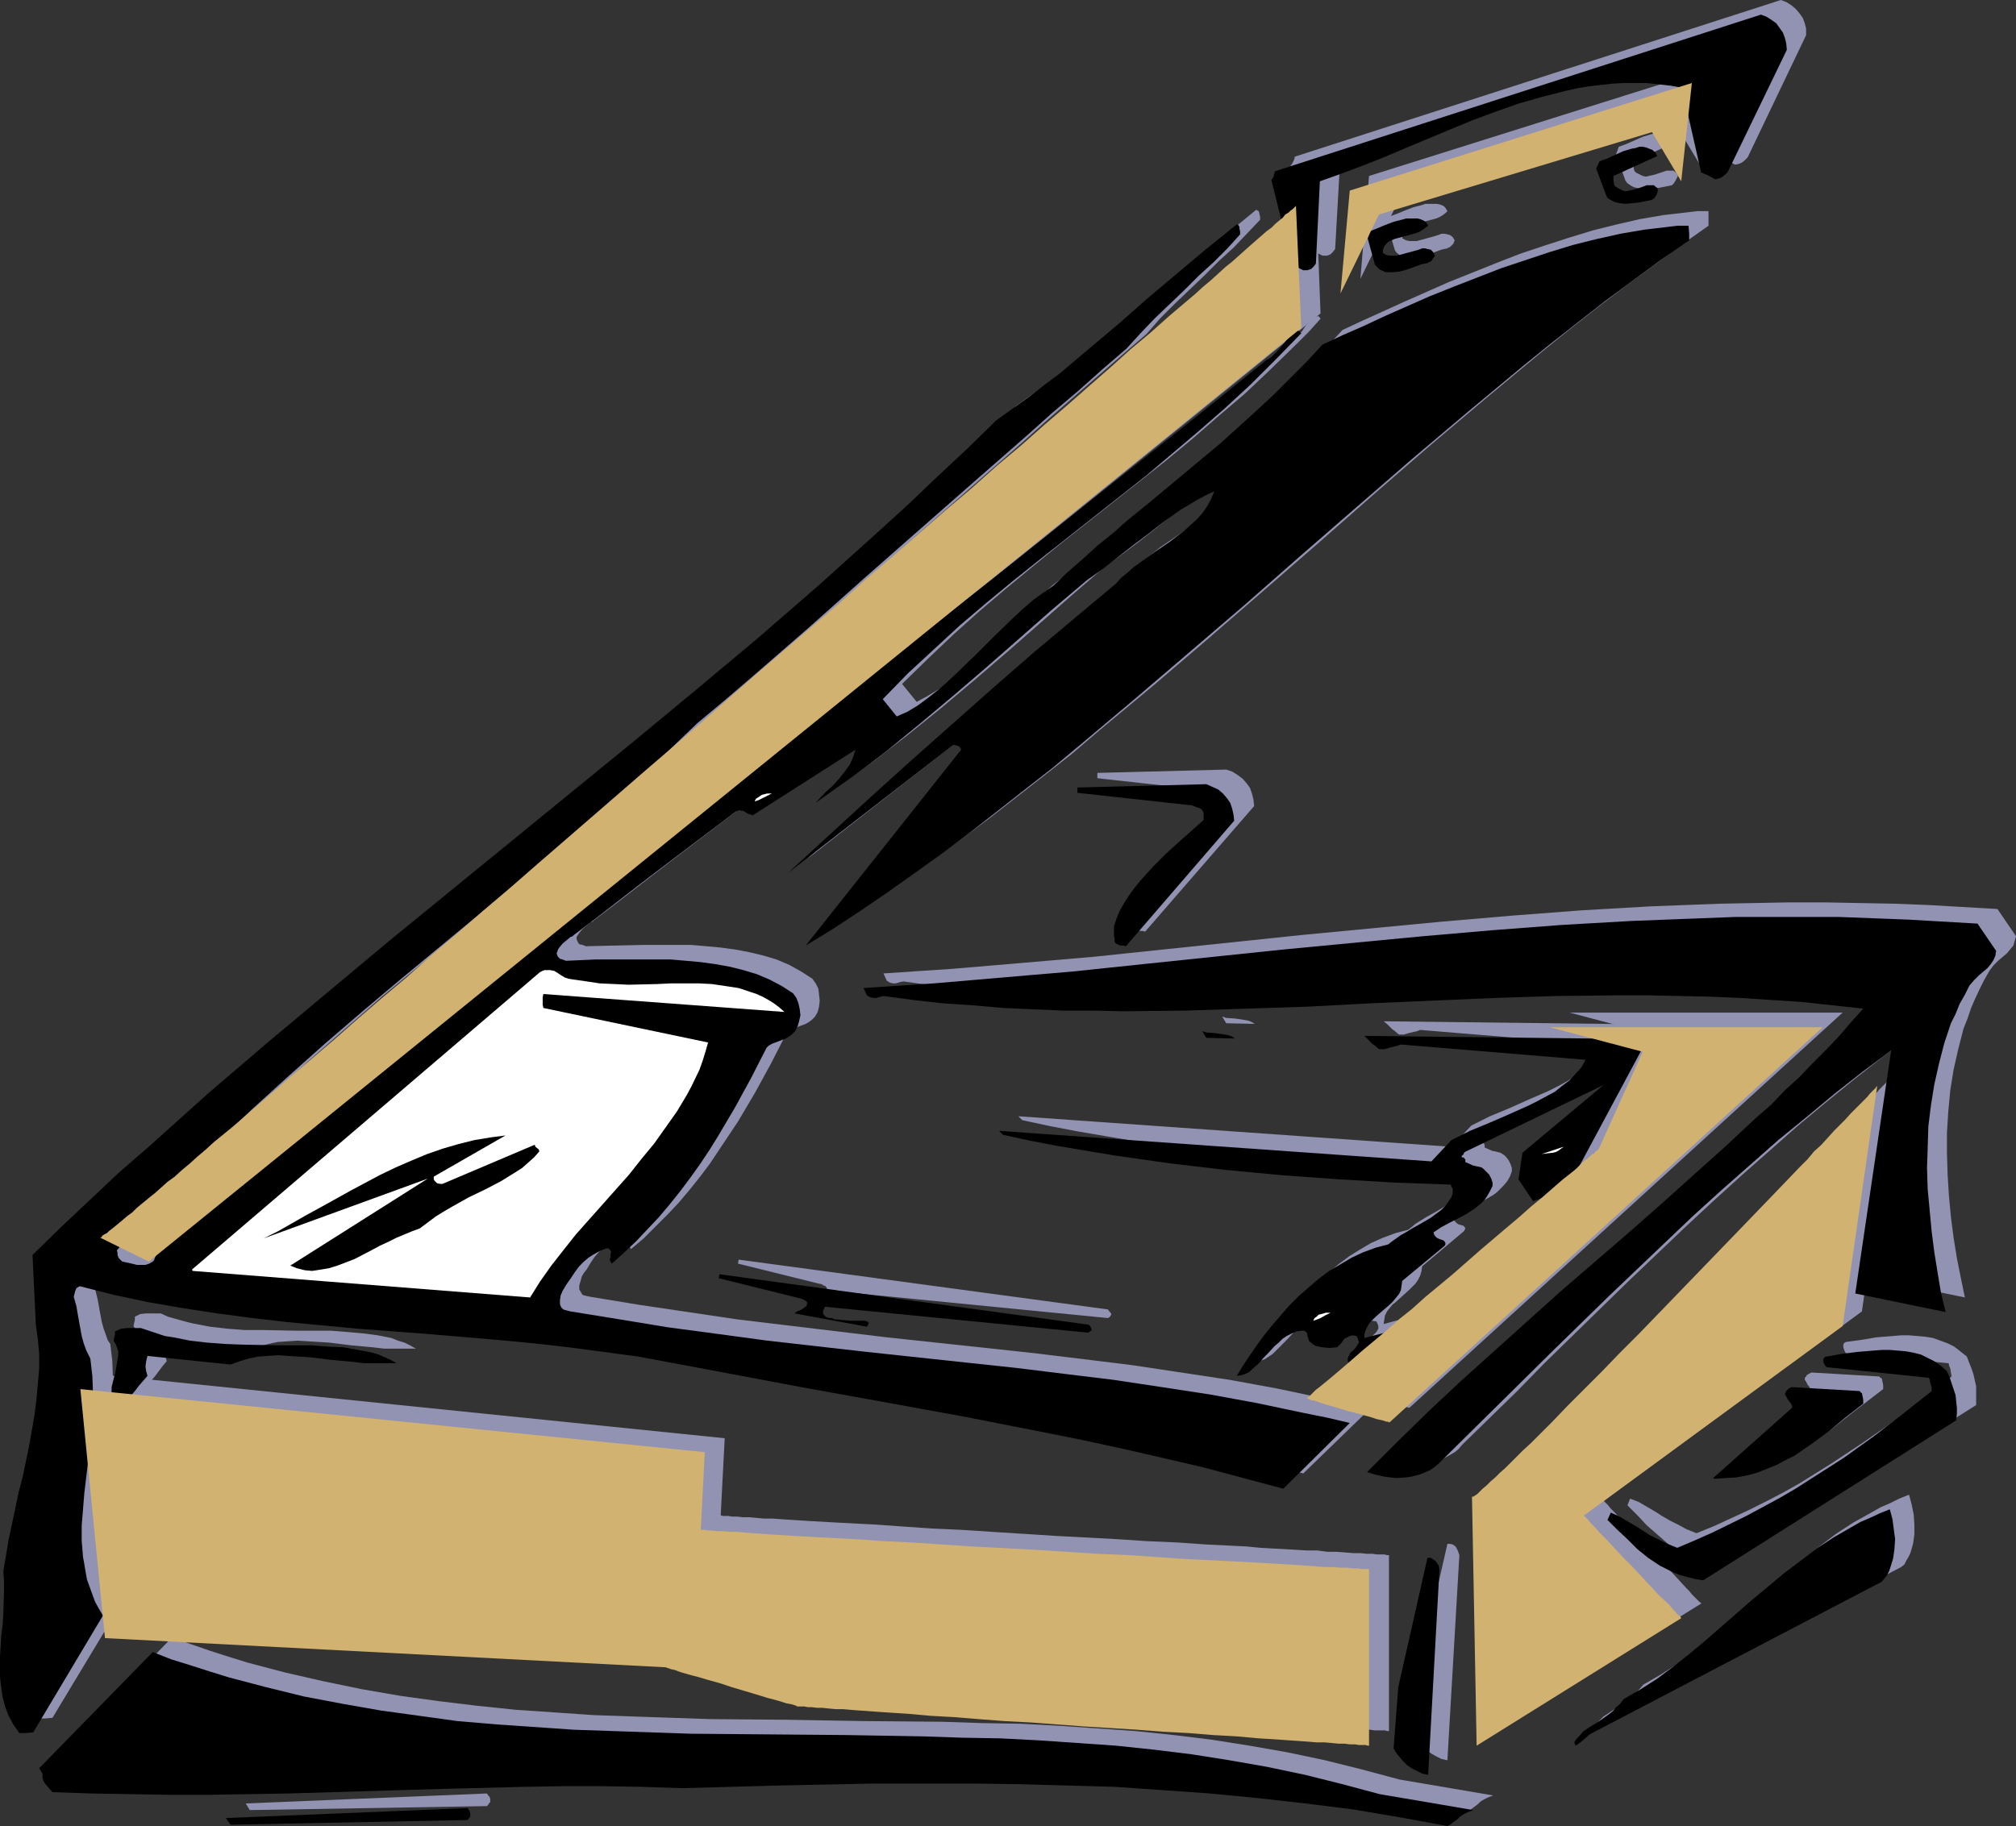 <?xml version="1.0" encoding="UTF-8" standalone="no"?>
<svg
   version="1.0"
   width="129.766mm"
   height="117.569mm"
   id="svg62"
   sodipodi:docname="Briefcase 09.wmf"
   xmlns:inkscape="http://www.inkscape.org/namespaces/inkscape"
   xmlns:sodipodi="http://sodipodi.sourceforge.net/DTD/sodipodi-0.dtd"
   xmlns="http://www.w3.org/2000/svg"
   xmlns:svg="http://www.w3.org/2000/svg">
  <rect width="100%" height="100%" fill="#333333" stroke="none"/>
  <sodipodi:namedview
     id="namedview62"
     pagecolor="#ffffff"
     bordercolor="#000000"
     borderopacity="0.25"
     inkscape:showpageshadow="2"
     inkscape:pageopacity="0.0"
     inkscape:pagecheckerboard="0"
     inkscape:deskcolor="#d1d1d1"
     inkscape:document-units="mm" />
  <defs
     id="defs1">
    <pattern
       id="WMFhbasepattern"
       patternUnits="userSpaceOnUse"
       width="6"
       height="6"
       x="0"
       y="0" />
  </defs>
  <path
     style="fill:#9292b3;fill-opacity:1;fill-rule:evenodd;stroke:none"
     d="m 5.656,378.753 0.162,2.424 v 2.585 l -0.323,5.332 -0.162,2.585 -0.162,2.585 -0.323,5.332 -0.162,2.585 0.162,2.424 0.162,2.585 0.485,2.262 0.485,2.424 0.97,2.101 1.131,2.101 0.646,1.131 0.808,0.97 h 1.454 l 1.778,-0.162 17.13,-28.439 -1.131,-1.616 -0.808,-1.777 -0.808,-1.777 -0.646,-1.777 -0.485,-1.777 -0.485,-1.777 -0.323,-1.939 -0.162,-1.777 -0.323,-3.878 v -3.878 l 0.162,-3.878 0.485,-4.04 0.323,-4.04 0.485,-4.04 0.97,-8.079 0.323,-4.201 v -4.04 l -0.162,-4.201 -0.485,-4.04 -0.646,-0.97 -0.323,-0.97 -0.646,-1.777 -0.485,-1.777 -0.323,-1.777 -0.162,-0.808 -0.162,-0.97 -0.323,-1.777 -0.485,-1.939 -0.485,-2.262 v -0.646 l 0.162,-0.646 0.485,-0.646 0.646,-0.646 8.403,2.101 8.403,1.777 8.242,1.454 8.565,1.293 8.403,1.131 8.565,0.97 8.403,0.808 8.565,0.808 17.13,1.293 17.13,1.454 8.565,0.808 8.565,0.97 8.565,1.131 8.565,1.293 19.715,3.555 19.877,3.555 19.554,3.555 19.715,3.716 19.554,3.878 9.858,1.939 9.696,2.101 9.858,2.262 9.696,2.262 9.696,2.424 9.696,2.585 16.16,-15.674 -5.656,-1.293 -5.494,-1.293 -11.474,-2.424 -11.474,-2.101 -11.797,-1.777 -11.797,-1.777 -11.797,-1.454 -11.958,-1.454 -11.958,-1.293 -24.078,-2.585 -24.24,-2.909 -12.12,-1.454 -11.958,-1.777 -11.958,-1.777 -11.797,-1.939 -0.808,-0.162 -0.646,-0.162 -0.485,-0.162 -0.323,-0.485 -0.162,-0.323 -0.323,-0.485 v -0.97 l 0.323,-1.131 0.323,-1.131 0.485,-0.808 0.646,-0.808 0.97,-1.616 0.97,-1.454 1.131,-1.293 1.131,-1.131 1.131,-0.97 1.293,-0.808 1.454,-0.808 1.454,-0.646 h 0.485 l 0.323,0.162 0.323,0.323 v 0.485 0.485 l -0.162,0.646 v 0.646 0.485 l 0.323,0.485 3.07,-2.585 2.909,-2.909 2.909,-2.909 2.747,-2.909 2.586,-3.07 2.586,-3.232 2.424,-3.232 2.262,-3.393 2.262,-3.393 2.262,-3.393 4.202,-7.11 3.878,-7.11 3.717,-7.271 0.485,-0.485 0.646,-0.485 3.555,-1.293 0.808,-0.485 0.646,-0.485 0.808,-0.808 0.646,-1.131 0.323,-1.293 0.162,-1.454 -0.162,-1.454 -0.162,-1.454 -0.646,-1.293 -0.808,-1.131 -2.747,-1.777 -2.909,-1.616 -3.07,-1.293 -3.232,-0.97 -3.394,-0.808 -3.394,-0.646 -3.555,-0.485 -3.555,-0.323 -3.717,-0.323 h -3.717 -7.434 l -7.272,0.162 -7.11,0.162 -0.808,-0.323 -0.808,-0.162 -0.323,-0.485 -0.162,-0.323 -0.162,-0.485 v -0.485 l 0.323,-0.485 0.323,-0.485 0.808,-0.97 0.97,-0.808 0.97,-0.808 0.485,-0.162 0.323,-0.323 5.333,-4.04 5.01,-3.878 5.01,-3.878 4.848,-3.716 19.069,-14.543 0.485,-0.162 0.485,-0.162 0.485,0.162 h 0.485 l 0.97,0.646 0.485,0.323 0.646,0.323 25.048,-16.158 -0.162,0.97 -0.323,0.97 -0.97,1.777 -1.131,1.777 -1.293,1.616 -1.616,1.616 -1.454,1.454 -1.454,1.293 -1.293,1.454 4.525,-3.07 4.525,-3.232 4.202,-3.232 4.202,-3.232 8.242,-6.625 8.08,-6.787 7.918,-6.787 7.918,-6.948 8.08,-7.11 8.242,-7.11 3.878,-2.747 3.878,-2.909 3.717,-2.909 3.717,-3.07 3.878,-2.747 3.878,-2.747 4.04,-2.424 2.101,-1.131 2.101,-0.97 -0.808,1.777 -0.97,1.777 -1.131,1.777 -1.454,1.454 -1.454,1.454 -1.616,1.454 -3.394,2.585 -3.555,2.424 -3.555,2.424 -1.616,1.293 -1.616,1.293 -1.454,1.293 -1.293,1.454 -9.858,8.241 -10.019,8.564 -10.019,8.564 -10.181,8.887 -10.019,8.887 -10.019,9.049 -19.715,18.259 40.077,-31.347 0.162,0.162 h 0.323 l 0.646,0.162 0.646,0.323 0.162,0.323 0.162,0.323 -37.976,47.667 6.626,-4.04 6.626,-4.363 6.787,-4.524 6.626,-4.686 6.626,-4.848 6.787,-5.009 6.626,-5.171 6.626,-5.171 6.787,-5.332 6.626,-5.655 13.413,-11.149 13.413,-11.472 13.413,-11.634 13.574,-11.796 13.413,-11.796 13.413,-11.634 13.574,-11.472 13.413,-11.149 6.787,-5.494 6.787,-5.332 6.787,-5.171 6.787,-5.009 6.787,-5.009 6.626,-4.686 v -1.616 -1.939 h -2.747 l -2.747,0.323 -2.747,0.323 -2.747,0.323 -5.656,0.97 -5.656,1.293 -5.818,1.454 -5.818,1.777 -5.979,1.939 -5.818,1.939 -5.818,2.262 -5.656,2.262 -5.656,2.262 -5.494,2.424 -5.494,2.424 -5.333,2.424 -5.01,2.262 -4.848,2.262 -3.878,4.201 -4.04,4.201 -4.202,4.04 -4.202,3.878 -4.202,3.878 -4.363,3.878 -8.888,7.433 -8.565,7.11 -4.202,3.555 -2.101,1.616 -2.101,1.777 -3.878,3.232 -3.878,3.393 -3.717,3.232 -3.394,3.07 -2.586,1.777 -2.424,1.939 -2.424,2.101 -2.262,2.101 -4.686,4.686 -4.686,4.686 -4.686,4.363 -2.262,2.101 -2.262,2.101 -2.424,1.777 -2.424,1.616 -2.424,1.454 -2.424,1.293 -3.555,-4.363 6.302,-6.14 6.302,-5.979 6.302,-5.655 6.464,-5.494 6.464,-5.332 6.302,-5.171 13.09,-10.341 12.928,-10.18 6.464,-5.332 6.302,-5.494 6.464,-5.494 6.141,-5.817 6.302,-6.14 3.07,-3.07 2.909,-3.232 -0.323,-0.485 -0.323,-0.162 -0.485,0.162 -0.323,0.162 -0.485,0.323 -0.485,0.485 -1.131,1.131 -0.97,1.454 -1.293,1.293 -1.131,1.293 -0.646,0.485 -0.646,0.323 -16.806,13.573 -16.645,13.411 -16.806,13.088 -16.483,13.25 -33.29,26.015 -33.128,25.853 -33.128,25.853 -33.29,26.015 -16.645,13.25 -16.645,13.25 -16.806,13.411 -16.806,13.573 -0.808,0.97 -0.646,0.97 -0.485,1.131 -0.485,0.97 -0.808,2.101 -0.808,1.939 -0.162,0.485 -0.323,0.323 -0.808,0.485 -0.97,0.323 h -1.131 -1.131 l -1.131,-0.323 -2.262,-0.485 -0.323,-0.162 -0.162,-0.162 -0.323,-0.485 -0.162,-0.323 -0.162,-0.485 -0.162,-0.485 v -0.646 l 3.717,-4.363 3.878,-4.524 4.04,-4.201 4.04,-4.363 4.04,-4.201 4.363,-4.201 8.565,-8.241 8.726,-8.079 9.211,-8.079 9.05,-7.918 9.373,-7.756 9.373,-7.756 9.211,-7.756 18.584,-15.512 9.05,-7.756 8.888,-7.756 8.726,-7.756 8.403,-7.918 13.413,-11.634 13.574,-11.796 13.574,-11.796 13.413,-11.957 6.626,-5.817 6.626,-5.817 6.464,-5.655 6.302,-5.655 6.302,-5.494 6.141,-5.332 6.141,-5.332 5.818,-5.009 3.232,-3.716 3.555,-3.555 7.272,-6.948 3.555,-3.555 3.555,-3.232 3.232,-3.393 3.232,-3.393 V 52.838 l -0.162,-0.808 -0.162,-0.646 -0.323,-0.162 -0.323,-0.162 -7.272,5.979 -7.272,5.979 -6.949,5.979 -6.949,6.14 -7.272,5.979 -7.11,6.14 -3.878,2.909 -3.717,2.909 -4.04,2.909 -3.878,2.747 -7.11,6.948 -7.272,6.787 -7.11,6.787 -7.272,6.625 -14.706,13.088 -14.706,12.765 -14.867,12.604 -14.867,12.28 -29.896,24.561 -15.029,12.119 -14.867,12.119 -14.867,12.28 -14.706,12.442 -14.544,12.442 -14.544,12.927 -7.11,6.302 -14.059,13.25 -6.949,6.787 0.808,16.966 0.485,3.555 0.162,3.555 v 3.716 l -0.162,3.555 -0.323,3.716 -0.485,3.878 -0.646,3.716 -0.808,3.716 -1.616,7.756 -0.808,3.716 -0.808,3.878 -1.616,7.594 -0.646,3.716 z"
     id="path1" />
  <path
     style="fill:#9292b3;fill-opacity:1;fill-rule:evenodd;stroke:none"
     d="m 15.029,428.036 v 0.485 l 0.162,0.646 0.162,0.485 0.323,0.646 0.808,1.131 1.131,1.131 9.534,0.323 9.534,0.323 h 9.534 9.373 l 19.069,-0.323 19.069,-0.646 19.069,-0.485 19.23,-0.485 9.696,-0.162 h 9.534 l 9.696,0.162 9.696,0.323 23.594,-0.646 23.432,-0.485 h 11.635 11.797 l 11.635,0.162 11.635,0.323 11.635,0.485 11.635,0.646 11.635,0.808 11.474,1.131 11.635,1.293 11.474,1.454 11.474,1.939 11.474,2.101 0.808,-0.323 0.646,-0.485 0.646,-0.485 0.646,-0.485 0.646,-0.646 0.808,-0.485 0.97,-0.485 1.293,-0.485 -22.786,-3.878 -9.05,-2.424 -9.05,-2.262 -9.211,-1.939 -9.211,-1.616 -9.211,-1.454 -9.211,-1.131 -9.373,-0.97 -9.211,-0.646 -9.373,-0.646 -9.373,-0.485 -9.373,-0.162 -9.534,-0.323 -18.746,-0.162 -18.907,-0.323 -18.907,-0.162 -9.373,-0.323 -9.534,-0.323 -9.373,-0.323 -9.373,-0.646 -9.534,-0.646 -9.373,-0.97 -9.373,-1.131 -9.373,-1.293 -9.373,-1.616 -9.373,-1.939 -9.211,-2.101 -9.211,-2.424 -4.686,-1.454 -4.525,-1.454 -4.686,-1.616 -4.525,-1.616 -27.472,28.277 z"
     id="path2" />
  <path
     style="fill:#9292b3;fill-opacity:1;fill-rule:evenodd;stroke:none"
     d="m 32.482,322.684 0.485,0.808 0.323,0.97 0.162,0.808 0.162,0.97 -0.323,1.939 -0.323,1.777 -0.646,1.939 -0.323,2.101 v 0.97 0.97 0.97 l 0.323,0.97 0.485,0.323 h 0.485 0.485 l 0.485,-0.162 0.485,-0.323 0.646,-0.485 1.131,-0.97 1.131,-1.293 0.97,-1.293 0.97,-1.293 0.97,-1.131 -0.323,-1.293 -0.162,-0.97 0.323,-1.293 0.323,-1.293 20.2,2.101 2.101,-0.808 2.262,-0.646 2.262,-0.485 2.424,-0.162 2.424,-0.162 2.586,0.162 2.586,0.162 2.586,0.162 5.171,0.646 5.333,0.485 2.747,0.323 h 2.586 2.586 2.586 l -1.454,-0.808 -1.293,-0.646 -1.616,-0.485 -1.616,-0.646 -1.616,-0.323 -1.616,-0.323 -3.717,-0.485 -3.717,-0.323 -4.04,-0.323 h -4.04 -4.202 l -8.403,-0.162 h -4.363 l -4.202,-0.323 -4.202,-0.485 -4.202,-0.808 -1.939,-0.485 -4.04,-1.131 -1.778,-0.808 H 37.168 35.552 l -1.454,0.162 -0.646,0.323 -0.646,0.323 v 0.808 l -0.162,0.646 z"
     id="path3" />
  <path
     style="fill:#9292b3;fill-opacity:1;fill-rule:evenodd;stroke:none"
     d="m 51.712,305.717 81.931,6.463 2.586,-3.878 2.747,-3.878 2.909,-3.716 3.07,-3.878 12.766,-14.543 3.232,-3.878 2.909,-3.716 2.909,-3.878 2.747,-3.878 2.262,-4.04 1.131,-2.101 0.97,-1.939 0.97,-2.101 0.808,-2.262 0.808,-2.101 0.646,-2.262 -40.077,-8.402 -0.162,-0.808 v -0.808 -0.97 l 0.162,-0.808 58.499,4.363 -1.293,-1.131 -1.293,-0.97 -1.293,-0.808 -1.454,-0.808 -1.293,-0.646 -1.454,-0.485 -3.07,-0.97 -3.07,-0.485 -3.232,-0.485 -3.232,-0.162 h -3.394 -3.394 l -3.394,0.162 -6.949,0.162 -3.555,-0.162 -3.394,-0.162 -3.394,-0.485 -3.232,-0.485 -0.97,-0.162 -0.97,-0.323 -0.808,-0.485 -0.97,-0.646 -0.97,-0.485 -0.97,-0.162 h -0.485 -0.646 l -0.485,0.162 -0.808,0.323 -84.517,72.39 z"
     id="path4" />
  <path
     style="fill:#9292b3;fill-opacity:1;fill-rule:evenodd;stroke:none"
     d="m 60.762,440.478 57.691,-0.97 0.323,-0.323 0.162,-0.323 0.323,-0.323 v -0.323 -0.485 l -0.162,-0.485 -0.323,-0.323 -0.323,-0.485 -58.661,2.424 z"
     id="path5" />
  <path
     style="fill:#9292b3;fill-opacity:1;fill-rule:evenodd;stroke:none"
     d="m 69.003,297.961 39.915,-14.704 -33.613,21.168 0.97,0.323 0.808,0.323 1.778,0.485 1.939,0.162 1.939,-0.323 2.101,-0.323 1.939,-0.646 2.101,-0.808 2.101,-0.808 4.202,-2.101 4.04,-2.101 2.101,-0.97 1.778,-0.808 1.939,-0.808 1.778,-0.646 1.939,-1.454 2.101,-1.454 1.939,-1.293 2.101,-1.131 4.04,-2.262 3.878,-1.939 3.717,-1.939 1.778,-1.131 1.778,-0.97 1.616,-1.131 1.616,-1.293 1.293,-1.293 1.454,-1.454 -0.323,-0.485 -0.646,-0.646 -0.323,-0.485 -22.301,9.533 h -0.646 l -0.646,-0.162 -0.323,-0.323 -0.323,-0.323 -0.162,-0.323 v -0.646 l 17.453,-10.018 -3.878,0.485 -3.878,0.646 -3.717,0.97 -3.878,1.131 -3.878,1.293 -3.717,1.616 -3.717,1.616 -3.717,1.777 -7.272,3.878 -7.272,4.04 -3.555,1.939 -3.555,1.939 -3.394,1.939 z"
     id="path6" />
  <path
     style="fill:#9292b3;fill-opacity:1;fill-rule:evenodd;stroke:none"
     d="m 85.325,283.257 13.898,-6.625 z"
     id="path7" />
  <path
     style="fill:#9292b3;fill-opacity:1;fill-rule:evenodd;stroke:none"
     d="m 178.083,266.129 8.08,-9.695 z"
     id="path8" />
  <path
     style="fill:#9292b3;fill-opacity:1;fill-rule:evenodd;stroke:none"
     d="m 179.537,307.495 19.554,4.848 0.808,0.162 0.485,0.323 0.485,0.162 0.162,0.323 0.162,0.162 v 0.323 l -0.323,0.485 -0.646,0.485 -0.646,0.323 -0.808,0.485 -0.808,0.485 17.776,3.232 0.162,-0.485 0.162,-0.323 -0.162,-0.323 -0.162,-0.162 -0.485,-0.162 h -0.485 -0.808 -2.424 l -1.616,-0.162 -1.616,-0.162 h -0.485 l -0.646,-0.323 h -0.646 l -0.485,-0.162 -0.485,-0.162 -0.323,-0.323 -0.162,-0.485 v -0.485 l 0.162,-0.485 0.323,-0.646 63.994,6.302 0.485,-0.323 0.162,-0.323 0.162,-0.162 v -0.162 l -0.162,-0.323 -0.323,-0.323 -0.323,-0.485 -89.85,-12.119 z"
     id="path9" />
  <path
     style="fill:#9292b3;fill-opacity:1;fill-rule:evenodd;stroke:none"
     d="m 188.425,191.477 0.97,-0.323 0.808,-0.485 0.97,-0.485 1.293,-0.646 h -0.97 l -1.293,0.323 -0.485,0.323 -0.485,0.162 -0.485,0.485 z"
     id="path10" />
  <path
     style="fill:#9292b3;fill-opacity:1;fill-rule:evenodd;stroke:none"
     d="m 215.736,238.66 0.808,0.485 0.808,0.162 h 0.485 l 0.646,-0.162 0.485,-0.162 0.808,-0.162 7.11,0.97 7.272,0.808 7.272,0.485 7.434,0.646 7.272,0.323 7.272,0.323 h 7.434 l 7.434,0.162 14.867,-0.162 14.867,-0.485 15.029,-0.485 15.029,-0.808 30.219,-1.293 15.029,-0.485 15.029,-0.162 h 7.595 l 7.434,0.162 7.434,0.162 7.595,0.323 7.434,0.485 7.434,0.485 7.434,0.808 7.434,0.808 -2.909,3.232 -3.07,3.393 -3.07,3.232 -3.232,3.393 -3.232,3.393 -3.555,3.232 -3.555,3.555 -3.555,3.393 -7.434,6.787 -7.757,6.948 -7.918,7.11 -8.242,7.11 -16.322,14.219 -8.242,7.271 -8.08,7.271 -7.918,7.271 -7.918,7.271 -7.595,7.433 -7.11,7.271 2.101,0.808 2.262,0.323 2.586,0.323 2.424,-0.162 1.293,-0.162 1.131,-0.323 1.293,-0.323 1.131,-0.485 1.131,-0.646 1.131,-0.646 0.97,-0.808 0.808,-0.97 13.413,-13.088 6.626,-6.787 6.787,-6.625 13.574,-13.25 13.736,-13.088 6.949,-6.463 6.949,-6.302 6.787,-5.979 6.949,-6.14 6.787,-5.655 6.949,-5.655 6.787,-5.332 6.787,-5.171 -8.726,59.14 21.978,4.524 -0.97,-4.686 -0.97,-4.848 -0.808,-5.009 -0.646,-5.009 -0.485,-5.171 -0.323,-5.171 -0.162,-5.171 v -5.009 l 0.323,-5.171 0.485,-5.171 0.808,-5.009 1.131,-5.009 1.293,-5.009 0.97,-2.424 0.808,-2.424 0.97,-2.262 1.131,-2.424 1.131,-2.262 1.293,-2.262 0.97,-1.293 1.131,-1.131 1.131,-0.97 0.97,-0.808 0.808,-0.97 0.808,-0.97 0.323,-1.131 0.323,-1.131 -4.525,-6.625 -8.403,-0.485 -8.403,-0.485 -8.403,-0.323 -8.565,-0.162 -8.403,-0.162 h -8.403 l -8.403,0.162 -8.403,0.162 -16.968,0.646 -16.806,0.97 -16.968,1.293 -16.968,1.454 -16.968,1.616 -16.968,1.616 -33.936,3.555 -16.968,1.777 -16.968,1.454 -17.13,1.454 -16.968,1.131 z"
     id="path11" />
  <path
     style="fill:#9292b3;fill-opacity:1;fill-rule:evenodd;stroke:none"
     d="m 241.107,175.965 37.976,-32.802 z"
     id="path12" />
  <path
     style="fill:#9292b3;fill-opacity:1;fill-rule:evenodd;stroke:none"
     d="m 248.702,272.592 6.787,1.454 6.787,1.293 6.626,1.131 6.787,1.131 13.736,1.939 13.574,1.616 13.736,1.293 13.736,0.97 13.574,0.808 13.736,0.485 0.162,0.485 0.162,0.485 v 1.131 l -0.323,0.97 -0.485,0.97 -0.808,1.131 -1.131,0.97 -1.131,0.97 -1.454,0.97 -2.909,1.777 -1.454,0.808 -1.454,0.808 -1.293,0.808 -1.293,0.808 -0.97,0.808 -0.808,0.646 -3.07,0.808 -3.07,1.131 -2.909,1.293 -2.747,1.616 -2.586,1.616 -2.586,1.939 -2.586,2.101 -2.262,2.101 -2.262,2.262 -2.262,2.424 -1.939,2.424 -1.939,2.424 -1.778,2.424 -1.778,2.585 -1.616,2.424 -1.454,2.424 0.97,-0.162 0.97,-0.323 0.97,-0.646 0.97,-0.646 0.808,-0.808 1.778,-1.777 0.97,-0.97 1.778,-1.939 0.97,-0.97 0.97,-0.808 0.97,-0.808 1.131,-0.485 1.293,-0.485 1.293,-0.323 0.485,0.162 0.485,0.323 0.162,0.323 0.162,0.485 0.162,0.485 0.162,0.485 0.162,0.485 0.485,0.323 0.485,0.485 0.646,0.323 0.646,0.162 0.808,0.323 h 1.778 l 1.778,-0.323 0.485,-0.323 0.485,-0.485 0.97,-1.131 0.485,-0.323 0.646,-0.323 0.808,-0.162 0.97,0.162 0.323,0.646 0.162,0.485 v 0.323 0.323 l -0.485,0.808 -1.454,1.454 -0.485,0.97 -0.162,0.485 v 0.485 0.646 l 0.323,0.485 h 1.131 l 0.97,-0.323 2.101,-0.646 1.939,-0.97 1.778,-1.131 1.616,-1.454 1.454,-1.454 1.293,-1.616 1.293,-1.616 -10.019,2.747 0.162,-1.131 0.162,-0.97 0.485,-0.97 0.646,-0.808 0.646,-0.808 0.808,-0.646 3.394,-3.07 1.454,-1.454 0.646,-0.97 0.485,-0.97 0.323,-1.131 0.162,-1.131 10.181,-8.564 0.162,-0.323 0.162,-0.323 -0.162,-0.323 -0.323,-0.323 -0.485,-0.162 -0.646,-0.162 -0.485,-0.323 -0.485,-0.485 -0.162,-0.323 -0.162,-0.485 1.939,-1.293 1.939,-1.131 2.101,-0.97 1.939,-1.131 1.939,-1.131 0.808,-0.646 0.808,-0.808 0.808,-0.808 0.808,-0.97 0.646,-1.131 0.485,-1.293 v -0.808 l -0.323,-0.97 -0.485,-0.97 -0.646,-0.808 -0.323,-0.323 -0.485,-0.323 -0.485,-0.323 -1.293,-0.323 -0.808,-0.162 -1.778,-0.808 v -0.323 -0.323 l -0.162,-0.323 -0.323,-0.162 h -0.162 l -0.162,-0.162 v -0.162 l 0.162,-0.162 0.162,-0.162 0.323,-0.485 0.323,-0.323 33.451,-16.158 -19.715,16.482 -0.808,6.463 3.555,5.332 8.403,-3.232 19.23,-36.195 -68.842,-0.808 0.808,0.646 0.808,0.808 0.485,0.485 0.485,0.323 1.131,0.97 h 1.131 l 1.131,-0.323 1.293,-0.323 0.808,-0.162 0.808,-0.323 45.086,3.716 -1.131,1.777 -1.293,1.616 -1.454,1.616 -1.778,1.293 -1.939,1.454 -1.939,1.131 -2.101,1.131 -2.262,1.131 -4.848,2.101 -4.686,2.101 -4.686,1.939 -2.262,1.131 -2.262,1.131 -4.848,5.171 -105.363,-7.433 z"
     id="path13" />
  <path
     style="fill:#9292b3;fill-opacity:1;fill-rule:evenodd;stroke:none"
     d="m 266.963,189.377 27.795,3.07 1.293,0.485 0.485,0.162 0.485,0.323 0.323,0.485 0.162,0.485 0.162,0.646 -0.162,0.97 -1.293,1.131 -1.454,1.293 -1.454,1.293 -1.454,1.454 -3.232,2.909 -3.232,3.232 -3.07,3.393 -1.454,1.777 -1.293,1.777 -1.293,1.777 -0.97,1.939 -0.97,1.939 -0.646,1.939 0.162,1.293 v 1.131 0.485 0.323 l 0.162,0.323 v 0 0.162 0.323 l 0.323,0.162 0.323,0.162 0.323,0.162 0.485,0.162 h 0.485 l 0.646,0.162 26.502,-30.539 -0.162,-1.616 -0.323,-1.293 -0.485,-1.454 -0.808,-1.131 -0.97,-1.131 -1.293,-0.97 -1.293,-0.808 -1.454,-0.485 -31.35,0.808 z"
     id="path14" />
  <path
     style="fill:#9292b3;fill-opacity:1;fill-rule:evenodd;stroke:none"
     d="m 288.456,135.408 0.646,-0.162 0.646,-0.162 1.131,-0.646 0.485,-0.485 0.485,-0.323 1.131,-0.808 z"
     id="path15" />
  <path
     style="fill:#9292b3;fill-opacity:1;fill-rule:evenodd;stroke:none"
     d="m 298.313,249.001 6.949,0.162 -0.808,-0.485 -0.808,-0.323 -0.97,-0.162 -0.97,-0.162 -1.131,-0.162 -2.262,-0.162 -0.97,-0.323 z"
     id="path16" />
  <path
     style="fill:#9292b3;fill-opacity:1;fill-rule:evenodd;stroke:none"
     d="m 303,115.048 16.483,-13.573 z"
     id="path17" />
  <path
     style="fill:#9292b3;fill-opacity:1;fill-rule:evenodd;stroke:none"
     d="m 313.988,40.234 5.01,20.198 0.162,0.162 0.162,0.323 0.646,0.323 0.808,0.485 0.97,0.485 h 1.131 l 0.808,-0.323 0.646,-0.646 0.485,-0.646 1.131,-20.036 5.01,-1.777 5.171,-1.939 5.171,-2.101 5.333,-2.262 10.989,-4.524 5.494,-2.262 5.494,-2.101 5.656,-1.939 5.656,-1.616 5.656,-1.454 2.909,-0.646 2.747,-0.485 2.909,-0.323 2.747,-0.323 2.909,-0.162 h 2.909 2.747 l 2.909,0.323 2.747,0.323 2.909,0.485 4.525,20.683 0.323,0.162 h 0.162 l 0.323,0.162 0.485,0.162 1.131,0.485 1.131,0.646 0.808,-0.162 0.808,-0.323 0.646,-0.485 0.808,-0.808 L 439.39,8.564 V 6.948 L 439.067,5.655 438.582,4.363 437.774,3.232 436.804,2.101 435.835,1.293 434.542,0.485 433.249,0 314.958,38.134 v 0.323 l -0.162,0.485 -0.323,0.646 -0.162,0.323 z"
     id="path18" />
  <path
     style="fill:#9292b3;fill-opacity:1;fill-rule:evenodd;stroke:none"
     d="m 324.331,317.836 0.97,-0.323 0.808,-0.323 1.131,-0.646 1.131,-0.646 h -0.97 l -1.293,0.323 -0.485,0.162 -0.485,0.323 -0.485,0.485 z"
     id="path19" />
  <path
     style="fill:#9292b3;fill-opacity:1;fill-rule:evenodd;stroke:none"
     d="m 337.42,54.454 1.939,6.463 0.485,0.646 0.646,0.485 0.646,0.323 0.808,0.323 h 0.808 0.808 l 1.778,-0.162 1.778,-0.485 1.778,-0.646 1.778,-0.646 1.454,-0.323 0.162,-0.162 h 0.162 l 0.485,-0.323 0.646,-0.646 0.162,-0.485 0.162,-0.323 -0.485,-0.808 -0.646,-0.485 -0.646,-0.162 -0.646,-0.162 h -0.808 l -0.808,0.323 -1.616,0.485 -1.778,0.485 -1.778,0.485 h -0.97 -0.808 l -0.808,-0.162 -0.97,-0.485 0.162,-0.808 0.323,-0.808 0.485,-0.646 0.485,-0.485 0.646,-0.323 0.808,-0.323 1.616,-0.485 1.939,-0.485 1.778,-0.485 0.808,-0.323 0.808,-0.485 0.646,-0.485 0.485,-0.485 -0.485,-0.808 -0.485,-0.485 -0.808,-0.323 -0.808,-0.162 h -0.808 -0.97 -0.97 l -0.97,0.323 -1.939,0.485 -2.101,0.808 -1.939,0.808 -1.778,0.646 z"
     id="path20" />
  <path
     style="fill:#9292b3;fill-opacity:1;fill-rule:evenodd;stroke:none"
     d="m 345.016,407.031 -1.131,14.866 0.646,1.131 0.808,0.97 0.808,0.97 0.97,0.97 1.131,0.808 1.131,0.646 1.293,0.646 1.454,0.323 2.909,-49.93 -0.323,-0.97 -0.485,-0.97 -0.323,-0.323 -0.485,-0.323 -0.646,-0.162 h -0.646 z"
     id="path21" />
  <path
     style="fill:#9292b3;fill-opacity:1;fill-rule:evenodd;stroke:none"
     d="m 362.307,308.464 v 2.262 1.131 l 0.323,1.454 h 0.323 l 0.323,-0.323 0.323,-0.323 0.162,-0.485 v -0.646 -0.485 l -0.323,-1.293 -0.323,-1.131 -0.162,-0.323 -0.162,-0.323 -0.323,-0.162 v 0 l -0.162,0.162 z"
     id="path22" />
  <path
     style="fill:#9292b3;fill-opacity:1;fill-rule:evenodd;stroke:none"
     d="m 379.921,277.278 h 1.293 l 1.454,-0.323 0.646,-0.162 0.646,-0.323 0.646,-0.485 0.646,-0.485 z"
     id="path23" />
  <path
     style="fill:#9292b3;fill-opacity:1;fill-rule:evenodd;stroke:none"
     d="m 393.172,37.488 2.262,6.463 0.485,0.646 0.485,0.323 0.485,0.323 0.646,0.323 1.293,0.323 1.454,0.162 1.616,-0.162 1.616,-0.162 3.232,-0.646 v 0 l 0.162,-0.162 0.323,-0.323 0.485,-0.808 0.485,-0.97 -0.323,-0.646 -0.323,-0.323 -0.485,-0.323 h -0.485 -0.646 -0.485 l -1.454,0.485 -1.454,0.485 -1.454,0.323 -0.646,0.162 -0.808,-0.162 -0.646,-0.323 -0.646,-0.323 -0.323,-0.162 -0.162,-0.162 -0.162,-0.162 -0.162,-0.323 -0.162,-0.97 v -1.131 l 10.666,-4.848 -0.646,-0.808 -0.646,-0.646 -0.646,-0.323 -0.808,-0.323 -0.808,-0.162 h -0.808 l -0.97,0.323 -0.97,0.162 -2.101,0.646 -4.04,1.777 -1.778,0.646 z"
     id="path24" />
  <path
     style="fill:#9292b3;fill-opacity:1;fill-rule:evenodd;stroke:none"
     d="m 388.001,421.25 0.97,-0.646 0.97,-0.646 1.616,-1.454 70.942,-37.164 0.808,-0.646 0.485,-0.97 0.485,-0.808 0.485,-0.97 0.323,-1.131 0.323,-1.131 0.323,-2.262 v -2.424 l -0.162,-2.424 -0.485,-2.424 -0.646,-2.424 -2.424,0.97 -2.262,1.131 -2.262,0.97 -2.262,1.293 -4.363,2.424 -4.202,2.747 -4.04,3.07 -3.878,3.07 -4.04,3.232 -3.717,3.232 -7.595,6.625 -3.717,3.232 -3.878,3.232 -3.878,3.07 -3.878,2.909 -4.04,2.585 -4.202,2.424 -0.97,1.131 -0.808,0.808 -0.97,0.97 -0.808,0.646 -1.616,1.293 -1.616,0.97 -1.454,0.97 -1.454,0.97 -1.293,1.293 -0.485,0.646 -0.485,0.808 z"
     id="path25" />
  <path
     style="fill:#9292b3;fill-opacity:1;fill-rule:evenodd;stroke:none"
     d="m 395.92,366.311 2.424,2.424 2.262,2.424 2.586,2.262 2.586,2.262 1.454,0.97 1.454,0.808 1.454,0.97 1.616,0.646 1.778,0.646 1.778,0.646 1.778,0.323 1.939,0.323 61.731,-39.103 v -1.454 -1.454 -1.616 l -0.323,-1.454 -0.323,-1.454 -0.485,-1.454 -0.646,-1.616 -0.485,-1.293 -1.616,-1.293 -1.454,-1.131 -1.616,-0.808 -1.778,-0.646 -1.778,-0.646 -1.939,-0.323 -1.939,-0.162 -1.939,-0.162 h -1.939 l -1.939,0.162 -4.04,0.323 -3.878,0.646 -3.555,0.485 -0.323,0.162 -0.162,0.162 -0.162,0.323 v 0.323 0.323 l 0.162,0.485 0.162,0.485 0.323,0.485 24.886,2.424 0.162,0.162 v 0.323 l 0.323,0.808 0.162,0.97 0.162,0.97 -6.949,5.655 -7.272,5.332 -7.434,5.171 -7.595,5.009 -3.878,2.424 -3.878,2.424 -4.04,2.262 -4.04,2.101 -4.202,2.101 -4.202,1.939 -4.202,1.939 -4.363,1.777 -2.424,-0.97 -2.101,-1.131 -1.939,-0.97 -1.939,-1.131 -1.778,-1.131 -1.939,-1.131 -1.939,-1.131 -2.101,-0.808 z"
     id="path26" />
  <path
     style="fill:#9292b3;fill-opacity:1;fill-rule:evenodd;stroke:none"
     d="m 421.776,356.293 2.747,-0.162 2.747,-0.162 2.586,-0.485 2.424,-0.646 2.424,-0.808 2.262,-1.131 2.262,-0.97 2.101,-1.293 2.262,-1.454 2.101,-1.454 4.04,-3.232 4.202,-3.232 4.202,-3.232 v -0.97 l -0.162,-0.808 -0.162,-0.808 -0.323,-0.162 -0.323,-0.323 -16.483,-0.97 -0.646,0.323 -0.485,0.323 -0.162,0.323 -0.323,0.323 v 0.485 l 0.323,0.485 0.323,0.646 0.485,0.646 0.323,0.646 0.323,0.808 -19.23,16.966 z"
     id="path27" />
  <path
     style="fill:#9292b3;fill-opacity:1;fill-rule:evenodd;stroke:none"
     d="m 24.402,334.479 5.818,60.594 136.713,7.11 v 0.162 h 0.323 l 0.485,0.162 0.485,0.162 0.808,0.162 0.808,0.323 0.97,0.323 1.131,0.323 1.131,0.323 1.293,0.323 2.747,0.808 2.747,0.808 3.07,0.97 2.909,0.808 2.909,0.97 2.747,0.808 1.293,0.323 1.131,0.323 1.131,0.323 0.97,0.323 0.808,0.162 0.646,0.162 0.646,0.162 0.485,0.162 0.162,0.162 h 0.162 0.162 0.162 0.485 0.646 l 0.97,0.162 h 0.97 l 1.293,0.162 h 1.293 l 1.454,0.162 1.616,0.162 1.778,0.162 h 1.939 l 2.101,0.162 2.101,0.162 2.262,0.162 2.424,0.162 2.424,0.162 2.747,0.162 5.333,0.485 5.818,0.323 5.979,0.485 6.141,0.485 6.302,0.323 13.09,0.97 12.928,0.808 6.302,0.485 6.302,0.323 5.979,0.485 5.656,0.323 5.494,0.485 2.586,0.162 2.424,0.162 2.424,0.162 2.262,0.162 2.262,0.162 2.101,0.162 h 1.778 l 1.778,0.162 1.778,0.162 h 1.454 l 1.293,0.162 1.293,0.162 h 0.97 0.808 0.646 l 0.485,0.162 h 0.485 V 378.43 h -0.485 l -0.646,-0.162 h -0.808 -0.97 l -1.131,-0.162 h -1.454 l -1.454,-0.162 h -1.778 l -1.939,-0.162 -2.101,-0.162 h -2.262 l -2.424,-0.323 h -2.586 l -2.586,-0.162 -2.747,-0.162 -3.07,-0.162 -2.909,-0.162 -3.232,-0.323 -3.232,-0.162 -6.626,-0.323 -6.949,-0.485 -7.434,-0.323 -7.272,-0.485 -15.19,-0.808 -15.19,-0.97 -7.434,-0.485 -7.272,-0.323 -6.949,-0.485 -6.787,-0.485 -3.232,-0.162 -3.07,-0.162 -3.07,-0.162 -2.909,-0.162 -2.909,-0.162 -2.586,-0.162 -2.586,-0.162 -2.424,-0.162 -2.262,-0.162 h -2.101 l -1.778,-0.162 -1.778,-0.162 h -1.616 l -1.293,-0.162 h -1.293 l -0.97,-0.162 h -0.808 -0.485 l -0.485,-0.162 v 0 l 0.97,-18.744 z"
     id="path28" />
  <path
     style="fill:#9292b3;fill-opacity:1;fill-rule:evenodd;stroke:none"
     d="m 362.792,360.656 1.131,60.594 49.934,-31.024 v -0.162 l -0.323,-0.162 -0.323,-0.323 -0.485,-0.485 -0.485,-0.485 -0.646,-0.646 -0.646,-0.808 -0.808,-0.808 -1.778,-1.939 -1.939,-2.101 -2.262,-2.101 -2.101,-2.424 -2.262,-2.424 -2.101,-2.101 -1.939,-2.262 -1.939,-1.777 -0.808,-0.97 -0.646,-0.646 -0.646,-0.646 -0.485,-0.646 -0.485,-0.485 -0.323,-0.323 -0.162,-0.162 v -0.162 l 62.701,-46.051 8.403,-58.332 v 0 l -0.323,0.323 -0.323,0.323 -0.485,0.485 -0.646,0.646 -0.646,0.808 -0.808,0.808 -0.97,0.97 -0.97,1.131 -1.293,1.131 -1.131,1.454 -1.454,1.293 -1.454,1.454 -1.454,1.616 -1.616,1.777 -1.616,1.616 -1.778,1.939 -1.778,1.939 -3.878,3.878 -4.04,4.201 -4.202,4.363 -4.363,4.524 -4.525,4.686 -9.05,9.372 -9.211,9.372 -4.525,4.686 -4.202,4.524 -4.363,4.201 -4.04,4.201 -3.878,3.878 -1.778,1.939 -1.778,1.777 -1.778,1.616 -1.616,1.616 -1.454,1.616 -1.616,1.293 -1.293,1.454 -1.293,1.293 -1.131,0.97 -1.131,1.131 -0.97,0.808 -0.97,0.808 -0.808,0.808 -0.646,0.485 -0.485,0.323 -0.323,0.323 h -0.323 z"
     id="path29" />
  <path
     style="fill:#9292b3;fill-opacity:1;fill-rule:evenodd;stroke:none"
     d="m 381.86,246.416 h 66.418 l -105.363,96.143 h -0.162 -0.162 l -0.323,-0.162 h -0.323 l -0.97,-0.323 -1.293,-0.323 -1.616,-0.485 -1.616,-0.485 -3.717,-0.97 -3.717,-1.131 -1.778,-0.485 -1.454,-0.485 -1.293,-0.485 -0.485,-0.162 h -0.485 l -0.323,-0.162 -0.323,-0.162 h -0.162 v 0 -0.162 h 0.162 l 0.162,-0.323 0.485,-0.323 0.323,-0.323 0.485,-0.323 0.646,-0.485 0.646,-0.646 1.616,-1.454 0.97,-0.808 0.97,-0.808 2.101,-1.777 2.424,-2.101 2.586,-2.101 2.747,-2.424 3.07,-2.585 2.909,-2.585 3.232,-2.747 3.232,-2.747 6.626,-5.494 6.626,-5.817 3.394,-2.747 3.07,-2.747 3.07,-2.585 2.909,-2.585 2.747,-2.262 2.586,-2.262 2.424,-1.939 2.262,-1.939 0.97,-0.808 0.808,-0.808 0.97,-0.808 0.646,-0.646 0.646,-0.485 0.646,-0.646 0.646,-0.323 0.323,-0.485 0.485,-0.162 0.162,-0.323 0.162,-0.162 v 0 l 10.827,-23.591 z"
     id="path30" />
  <path
     style="fill:#9292b3;fill-opacity:1;fill-rule:evenodd;stroke:none"
     d="m 29.088,297.638 11.958,5.817 280.214,-227.187 -1.131,-29.731 v 0 l -0.162,0.162 -0.323,0.323 -0.323,0.323 -0.485,0.323 -0.485,0.485 -0.808,0.485 -0.646,0.808 -0.808,0.646 -0.97,0.808 -0.97,0.97 -1.131,0.808 -1.293,1.131 -1.293,1.131 -1.293,1.131 -1.454,1.293 -1.454,1.293 -1.616,1.454 -1.778,1.454 -1.616,1.454 -1.939,1.616 -1.778,1.616 -1.939,1.777 -2.101,1.777 -4.202,3.555 -4.525,4.04 -4.848,4.04 -4.848,4.363 -5.333,4.524 -5.171,4.686 -5.656,4.848 -5.818,5.009 -5.818,5.009 -5.979,5.332 -6.302,5.332 -6.302,5.494 -6.464,5.494 -6.464,5.655 -6.464,5.817 -6.626,5.655 -13.574,11.634 -13.574,11.796 -13.574,11.796 -13.413,11.634 -13.251,11.472 -6.464,5.655 -6.464,5.494 -6.464,5.494 -6.141,5.332 -5.979,5.332 -5.979,5.009 -5.818,5.171 -5.656,4.686 -5.333,4.686 -5.333,4.524 -5.01,4.363 -4.848,4.201 -4.525,3.878 -4.363,3.555 -2.101,1.777 -1.939,1.777 -1.939,1.616 -1.778,1.616 -1.939,1.616 -1.616,1.293 -1.616,1.454 -1.616,1.293 -1.454,1.293 -1.454,1.131 -1.293,1.131 -1.293,1.131 -1.131,0.808 -0.97,0.97 -0.97,0.808 -0.97,0.808 -0.808,0.646 -0.646,0.485 -0.646,0.485 -0.485,0.323 -0.485,0.323 -0.323,0.323 -0.162,0.162 z"
     id="path31" />
  <path
     style="fill:#9292b3;fill-opacity:1;fill-rule:evenodd;stroke:none"
     d="m 333.057,42.82 -2.101,25.046 9.373,-19.229 66.418,-19.875 7.11,11.796 2.424,-23.914 z"
     id="path32" />
  <path
     style="fill:#000000;fill-opacity:1;fill-rule:evenodd;stroke:none"
     d="m 0.808,382.308 0.162,2.424 v 2.585 L 0.808,392.65 0.646,395.235 0.323,397.82 0,403.152 v 2.585 2.424 l 0.323,2.585 0.323,2.262 0.646,2.424 0.808,2.101 1.131,2.101 0.808,1.131 0.646,0.97 H 6.141 l 1.939,-0.162 16.968,-28.439 -0.97,-1.616 -0.97,-1.777 -0.646,-1.777 -0.646,-1.777 -0.646,-1.777 -0.323,-1.777 -0.323,-1.939 -0.323,-1.777 -0.323,-3.878 v -3.878 l 0.323,-3.878 0.323,-4.04 0.485,-4.04 0.485,-4.04 0.808,-8.079 0.323,-4.201 v -4.04 l -0.162,-4.04 -0.485,-4.201 -0.485,-0.97 -0.485,-0.97 -0.646,-1.777 -0.485,-1.777 -0.323,-1.777 -0.162,-0.808 -0.162,-0.97 -0.323,-1.777 -0.323,-1.939 -0.646,-2.262 0.162,-0.646 0.162,-0.646 0.323,-0.808 0.808,-0.485 8.242,2.101 8.403,1.777 8.403,1.454 8.403,1.293 8.565,1.131 8.403,0.97 8.565,0.808 8.565,0.808 17.13,1.293 17.13,1.454 8.565,0.808 8.565,0.97 8.565,1.131 8.403,1.131 19.877,3.716 19.715,3.716 19.715,3.555 19.554,3.555 19.715,3.878 9.696,1.939 9.696,2.101 9.858,2.262 9.696,2.262 9.696,2.585 9.696,2.585 16.16,-15.997 -5.494,-1.293 -5.656,-1.131 -11.474,-2.424 -11.474,-2.101 -11.635,-1.777 -11.797,-1.777 -11.958,-1.454 -11.797,-1.454 -12.12,-1.293 -24.078,-2.585 -24.24,-2.747 -11.958,-1.616 -12.12,-1.616 -11.797,-1.939 -11.958,-1.939 -0.646,-0.162 -0.646,-0.162 -0.485,-0.162 -0.485,-0.485 -0.162,-0.323 -0.162,-0.485 v -0.97 l 0.162,-1.131 0.485,-1.131 0.485,-0.808 0.485,-0.808 1.131,-1.616 0.97,-1.454 0.97,-1.293 1.131,-1.131 1.131,-0.97 1.293,-0.808 1.454,-0.808 1.616,-0.646 h 0.323 l 0.323,0.162 0.323,0.323 0.162,0.485 -0.162,0.485 v 0.646 l -0.162,0.646 0.162,0.485 0.323,0.485 2.909,-2.585 3.07,-2.909 2.747,-2.909 2.747,-2.909 2.586,-3.07 2.586,-3.232 2.424,-3.232 2.424,-3.393 2.262,-3.393 2.101,-3.393 4.202,-7.11 3.878,-7.11 3.717,-7.271 0.485,-0.485 0.808,-0.485 3.394,-1.293 0.808,-0.485 0.646,-0.485 0.808,-0.808 0.646,-1.293 0.323,-1.131 0.323,-1.454 -0.162,-1.454 -0.323,-1.454 -0.485,-1.293 -0.808,-1.131 -2.747,-1.777 -3.07,-1.616 -3.07,-1.293 -3.232,-0.97 -3.232,-0.808 -3.555,-0.646 -3.555,-0.485 -3.555,-0.323 -3.717,-0.323 h -3.717 -7.434 -7.272 l -7.11,0.323 -0.808,-0.323 -0.646,-0.162 -0.485,-0.485 -0.162,-0.323 -0.162,-0.485 0.162,-0.485 0.162,-0.485 0.323,-0.485 0.808,-0.97 0.97,-0.808 0.97,-0.808 0.485,-0.162 0.323,-0.323 5.333,-4.04 5.01,-3.878 5.01,-3.878 4.848,-3.716 19.23,-14.543 0.485,-0.162 0.323,-0.162 0.485,0.162 h 0.485 l 0.97,0.646 1.293,0.485 25.048,-15.997 -0.323,0.97 -0.323,0.97 -0.808,1.777 -1.293,1.777 -1.293,1.616 -1.454,1.616 -1.616,1.454 -1.293,1.293 -1.293,1.454 4.525,-3.232 4.363,-3.07 4.363,-3.232 4.202,-3.232 8.08,-6.625 8.08,-6.787 7.918,-6.787 7.918,-6.948 8.08,-7.11 8.403,-7.11 3.878,-2.747 3.717,-2.909 3.717,-2.909 3.878,-2.909 3.717,-2.909 3.878,-2.747 4.04,-2.424 2.101,-1.131 2.101,-0.97 -0.808,1.939 -0.97,1.777 -1.131,1.616 -1.293,1.454 -1.616,1.454 -1.616,1.454 -3.394,2.585 -3.555,2.424 -3.394,2.424 -1.778,1.293 -1.454,1.293 -1.616,1.293 -1.293,1.454 -9.858,8.241 -10.019,8.402 -10.019,8.726 -10.019,8.887 -10.019,8.887 -10.019,9.049 -19.877,18.259 40.238,-31.186 h 0.162 0.162 l 0.646,0.162 0.646,0.323 0.162,0.323 0.162,0.323 -37.814,47.667 6.626,-4.04 6.626,-4.363 6.626,-4.524 6.626,-4.686 6.787,-4.848 6.626,-5.009 6.626,-5.171 6.787,-5.332 6.626,-5.171 6.787,-5.655 13.251,-11.149 13.413,-11.472 13.574,-11.634 13.413,-11.796 13.574,-11.796 13.413,-11.634 13.574,-11.472 13.413,-11.149 6.787,-5.494 6.787,-5.332 6.626,-5.171 6.787,-5.009 6.787,-5.009 6.787,-4.686 v -1.616 l -0.162,-1.939 h -2.747 l -2.586,0.323 -2.747,0.323 -2.747,0.323 -5.656,0.97 -5.818,1.293 -5.818,1.454 -5.818,1.777 -5.818,1.939 -5.818,1.939 -5.818,2.262 -5.818,2.262 -5.656,2.262 -5.494,2.424 -5.494,2.424 -5.171,2.424 -5.171,2.262 -4.848,2.262 -3.878,4.201 -4.04,4.04 -4.04,4.04 -4.363,4.04 -8.565,7.756 -8.726,7.271 -8.726,7.271 -4.202,3.393 -2.101,1.777 -1.939,1.777 -4.04,3.232 -3.717,3.393 -3.717,3.232 -3.394,3.232 -2.586,1.777 -2.424,1.777 -2.424,2.101 -2.262,2.101 -4.848,4.686 -4.525,4.524 -4.686,4.524 -2.424,2.262 -2.262,1.939 -2.262,1.777 -2.424,1.777 -2.424,1.454 -2.586,1.131 -3.394,-4.201 6.141,-6.302 6.302,-5.817 6.302,-5.817 6.464,-5.494 6.464,-5.332 6.464,-5.171 26.018,-20.521 6.302,-5.332 6.464,-5.494 6.302,-5.494 6.302,-5.817 6.141,-6.14 6.141,-6.302 -0.485,-0.485 -0.323,-0.162 -0.323,0.162 -0.485,0.162 -0.485,0.323 -0.485,0.485 -0.97,1.131 -1.131,1.454 -1.131,1.293 -1.293,1.293 -0.646,0.485 -0.646,0.323 -16.806,13.573 -16.645,13.25 -16.645,13.25 -16.645,13.25 -33.128,26.015 -33.29,25.853 -33.128,25.853 -33.29,26.015 -16.645,13.088 -16.645,13.411 -16.806,13.411 -16.806,13.573 -0.808,0.97 -0.485,0.97 -1.131,2.101 -0.808,2.101 -0.808,1.939 -0.162,0.485 -0.323,0.323 -0.808,0.485 -0.97,0.323 h -0.97 -1.131 l -1.293,-0.323 -2.262,-0.485 -0.162,-0.162 -0.162,-0.162 -0.485,-0.485 -0.162,-0.323 -0.162,-0.485 v -0.485 l -0.162,-0.646 3.878,-4.363 3.878,-4.524 3.878,-4.201 4.04,-4.363 4.202,-4.201 4.202,-4.201 8.565,-8.241 8.888,-8.079 9.05,-8.079 9.211,-7.918 9.211,-7.756 18.746,-15.512 18.422,-15.512 9.05,-7.756 8.888,-7.756 8.726,-7.756 8.403,-8.079 6.787,-5.655 6.787,-5.817 13.574,-11.796 13.413,-11.957 13.413,-11.796 6.626,-5.817 6.626,-5.817 6.464,-5.655 6.464,-5.655 6.141,-5.494 6.302,-5.332 5.979,-5.332 5.818,-5.009 3.394,-3.716 3.394,-3.555 7.272,-6.948 3.555,-3.555 3.555,-3.232 3.394,-3.393 3.07,-3.393 v -0.646 l -0.162,-0.808 v -0.323 l -0.162,-0.323 -0.323,-0.323 h -0.162 l -7.434,5.979 -7.11,5.979 -7.11,5.979 -6.949,6.14 -7.11,5.979 -7.272,6.14 -3.878,2.909 -3.717,2.909 -3.878,2.747 -4.04,2.909 -7.11,6.948 -7.272,6.787 -7.11,6.787 -7.272,6.625 -14.544,13.088 -14.706,12.765 -14.867,12.442 -15.029,12.442 -29.896,24.399 -29.896,24.399 -14.706,12.28 -14.867,12.442 -14.544,12.442 -14.382,12.927 -7.272,6.302 -14.059,13.25 -6.949,6.787 0.808,16.966 v 0 l 0.485,3.555 0.323,3.555 v 3.716 l -0.323,3.555 -0.323,3.716 -0.485,3.878 -0.646,3.716 -0.646,3.716 -1.616,7.756 -0.97,3.716 -0.808,3.878 -1.616,7.594 -0.646,3.878 z"
     id="path33" />
  <path
     style="fill:#000000;fill-opacity:1;fill-rule:evenodd;stroke:none"
     d="m 10.342,431.591 v 0.485 0.646 l 0.162,0.485 0.323,0.646 0.808,0.97 1.131,1.293 9.534,0.323 9.534,0.162 9.534,0.162 h 9.534 l 19.069,-0.323 38.138,-1.131 19.23,-0.485 9.534,-0.162 h 9.696 l 9.696,0.162 9.696,0.323 23.432,-0.646 23.432,-0.485 h 11.797 11.635 l 11.797,0.162 11.635,0.323 11.635,0.323 11.635,0.808 11.474,0.808 11.635,1.131 11.474,1.293 11.635,1.454 11.474,1.939 11.474,2.101 0.646,-0.323 0.646,-0.485 0.646,-0.485 0.646,-0.485 0.646,-0.646 0.808,-0.485 0.97,-0.485 1.293,-0.485 -22.786,-3.878 -9.05,-2.424 -9.05,-2.262 -9.211,-1.939 -9.211,-1.616 -9.211,-1.454 -9.211,-1.131 -9.211,-0.97 -9.373,-0.646 -9.373,-0.646 -9.373,-0.485 -9.373,-0.162 -9.373,-0.323 -18.907,-0.323 -18.746,-0.162 -19.069,-0.162 -9.373,-0.323 -9.373,-0.323 -9.534,-0.323 -9.373,-0.646 -9.373,-0.646 -9.534,-0.808 -9.373,-1.293 -9.373,-1.293 -9.211,-1.616 -9.373,-1.777 -9.211,-2.262 -9.211,-2.424 -4.686,-1.454 -4.525,-1.454 -4.686,-1.454 -4.525,-1.777 -27.634,28.277 z"
     id="path34" />
  <path
     style="fill:#000000;fill-opacity:1;fill-rule:evenodd;stroke:none"
     d="m 27.634,326.238 0.485,0.808 0.323,0.808 0.323,0.97 v 0.97 l -0.323,1.939 -0.323,1.939 -0.485,1.939 -0.485,1.939 v 0.97 0.97 l 0.162,1.131 0.162,0.97 0.485,0.162 h 0.485 0.485 l 0.646,-0.162 0.485,-0.323 0.485,-0.323 1.131,-1.131 1.131,-1.293 0.97,-1.293 1.131,-1.293 0.97,-1.131 -0.323,-1.131 -0.162,-1.131 0.162,-1.293 0.323,-1.293 20.2,2.101 2.262,-0.808 2.101,-0.646 2.424,-0.485 2.262,-0.162 2.586,-0.162 2.424,0.162 2.586,0.162 2.586,0.162 5.333,0.646 5.333,0.485 2.586,0.323 h 2.747 2.586 2.586 l -1.454,-0.808 -1.454,-0.646 -1.454,-0.646 -1.616,-0.485 -1.616,-0.323 -1.778,-0.323 -3.555,-0.646 -3.717,-0.162 -4.04,-0.323 h -4.04 -4.202 l -8.565,-0.162 -4.202,-0.162 -4.363,-0.323 -4.202,-0.485 -4.04,-0.808 -2.101,-0.323 -3.878,-1.293 -1.939,-0.646 h -1.778 -1.616 l -1.454,0.162 -0.646,0.323 -0.808,0.323 v 0.808 l -0.162,0.646 z"
     id="path35" />
  <path
     style="fill:#ffffff;fill-opacity:1;fill-rule:evenodd;stroke:none"
     d="m 46.864,309.272 82.093,6.463 2.424,-3.878 2.747,-3.878 2.909,-3.716 3.07,-3.878 12.928,-14.543 3.07,-3.878 3.07,-3.716 2.747,-3.878 2.747,-3.878 2.424,-4.04 1.131,-2.101 1.939,-4.04 0.808,-2.262 0.646,-2.101 0.646,-2.262 -40.077,-8.402 -0.162,-0.808 v -0.808 -0.97 l 0.162,-0.808 58.661,4.363 -1.293,-1.131 -1.293,-0.97 -1.293,-0.808 -1.454,-0.808 -1.454,-0.646 -1.454,-0.485 -2.909,-0.97 -3.232,-0.485 -3.232,-0.485 -3.232,-0.162 h -3.232 -3.555 l -3.394,0.162 -6.949,0.162 -3.394,-0.162 -3.555,-0.162 -3.232,-0.485 -3.394,-0.485 -0.97,-0.162 -0.97,-0.323 -0.808,-0.485 -0.97,-0.646 -0.808,-0.485 -0.97,-0.162 h -0.646 -0.646 l -0.485,0.162 -0.646,0.323 -84.678,72.39 z"
     id="path36" />
  <path
     style="fill:#000000;fill-opacity:1;fill-rule:evenodd;stroke:none"
     d="m 56.075,444.033 57.53,-1.131 0.323,-0.162 0.162,-0.323 0.323,-0.323 v -0.323 -0.485 l -0.162,-0.485 -0.162,-0.323 -0.323,-0.485 -58.822,2.424 z"
     id="path37" />
  <path
     style="fill:#000000;fill-opacity:1;fill-rule:evenodd;stroke:none"
     d="m 64.155,301.354 39.915,-14.543 -33.451,21.168 0.808,0.323 0.808,0.323 1.939,0.485 1.778,0.162 2.101,-0.323 1.939,-0.323 2.101,-0.646 2.101,-0.808 2.101,-0.808 4.04,-2.101 2.101,-1.131 2.101,-0.97 1.939,-0.97 1.939,-0.808 1.939,-0.808 1.778,-0.646 1.939,-1.454 1.939,-1.454 2.101,-1.293 1.939,-1.131 4.04,-2.262 4.04,-1.939 3.717,-1.939 3.394,-2.101 1.778,-1.131 1.454,-1.293 1.454,-1.293 1.293,-1.454 -0.162,-0.485 -0.808,-0.646 -0.162,-0.485 -22.462,9.533 h -0.485 l -0.808,-0.162 -0.323,-0.323 -0.323,-0.323 -0.162,-0.323 v -0.646 l 17.453,-10.018 -3.717,0.485 -3.878,0.646 -3.878,0.97 -3.878,1.131 -3.717,1.293 -3.878,1.616 -3.717,1.616 -3.717,1.777 -7.272,3.878 -7.272,4.04 -3.555,1.939 -3.394,1.939 -3.394,1.939 z"
     id="path38" />
  <path
     style="fill:#000000;fill-opacity:1;fill-rule:evenodd;stroke:none"
     d="m 80.638,286.812 13.736,-6.625 z"
     id="path39" />
  <path
     style="fill:#000000;fill-opacity:1;fill-rule:evenodd;stroke:none"
     d="m 174.851,311.05 19.554,4.848 0.646,0.162 0.646,0.323 0.323,0.162 0.323,0.323 v 0.162 0.323 l -0.162,0.485 -0.646,0.485 -0.808,0.485 -0.808,0.323 -0.646,0.485 v 0 l 17.614,3.232 0.323,-0.485 0.162,-0.323 -0.162,-0.323 -0.323,-0.162 -0.485,-0.162 h -0.485 -0.646 -2.424 l -1.778,-0.162 -1.454,-0.162 h -0.646 l -0.485,-0.323 h -0.646 l -0.646,-0.162 -0.323,-0.162 -0.323,-0.323 -0.323,-0.485 v -0.485 l 0.162,-0.485 0.323,-0.646 63.994,6.302 0.485,-0.323 0.323,-0.162 v -0.323 -0.162 l -0.162,-0.323 -0.162,-0.323 -0.323,-0.323 -89.85,-12.28 z"
     id="path40" />
  <path
     style="fill:#ffffff;fill-opacity:1;fill-rule:evenodd;stroke:none"
     d="m 183.577,195.032 0.97,-0.323 0.97,-0.485 0.97,-0.485 1.293,-0.646 h -1.131 l -1.293,0.323 -0.485,0.323 -0.485,0.323 -0.485,0.323 z"
     id="path41" />
  <path
     style="fill:#000000;fill-opacity:1;fill-rule:evenodd;stroke:none"
     d="m 210.888,242.215 0.808,0.485 0.97,0.162 h 0.485 l 0.485,-0.162 0.646,-0.162 0.646,-0.162 7.272,0.97 7.11,0.808 7.434,0.485 7.272,0.646 7.272,0.323 7.434,0.323 h 7.272 l 7.434,0.162 14.867,-0.162 15.029,-0.485 15.029,-0.485 15.029,-0.808 30.058,-1.293 15.029,-0.485 15.029,-0.162 h 7.595 l 7.434,0.162 7.595,0.162 7.434,0.323 7.434,0.485 7.434,0.485 7.434,0.808 7.434,0.808 -2.909,3.232 -2.909,3.393 -3.07,3.232 -3.394,3.393 -3.232,3.393 -3.555,3.232 -3.394,3.555 -3.717,3.232 -7.434,6.948 -7.757,6.948 -7.918,7.11 -8.08,7.11 -16.483,14.219 -8.08,7.271 -8.08,7.271 -8.08,7.271 -7.757,7.271 -7.595,7.433 -7.272,7.271 2.101,0.646 2.262,0.485 2.586,0.323 2.586,-0.162 1.131,-0.162 1.293,-0.323 1.131,-0.323 1.131,-0.485 1.131,-0.485 1.131,-0.808 0.97,-0.808 0.97,-0.97 13.251,-13.088 13.574,-13.411 13.574,-13.25 13.736,-13.088 6.787,-6.463 6.949,-6.302 6.787,-5.979 6.949,-6.14 6.949,-5.655 6.787,-5.655 6.787,-5.332 6.949,-5.171 -8.726,59.14 21.978,4.524 -1.131,-4.686 -0.808,-4.848 -0.808,-5.009 -0.646,-5.009 -0.485,-5.171 -0.485,-5.171 -0.162,-5.171 0.162,-5.009 0.162,-5.171 0.646,-5.171 0.808,-5.009 1.131,-5.009 1.293,-5.009 0.808,-2.424 0.808,-2.424 1.131,-2.262 0.97,-2.424 1.293,-2.262 1.131,-2.262 1.131,-1.293 1.131,-1.131 1.131,-0.97 0.97,-0.808 0.808,-0.97 0.646,-0.97 0.485,-1.131 0.162,-1.131 -4.525,-6.625 -8.403,-0.485 -8.403,-0.485 -8.403,-0.323 -8.403,-0.323 h -8.403 -8.403 -8.565 l -8.403,0.323 -16.806,0.646 -16.968,0.97 -16.968,1.293 -16.806,1.454 -16.968,1.616 -16.968,1.616 -34.098,3.555 -16.968,1.777 -16.968,1.454 -16.968,1.454 -17.13,1.131 z"
     id="path42" />
  <path
     style="fill:#ffffff;fill-opacity:1;fill-rule:evenodd;stroke:none"
     d="m 236.421,179.682 37.976,-32.963 z"
     id="path43" />
  <path
     style="fill:#000000;fill-opacity:1;fill-rule:evenodd;stroke:none"
     d="m 244.016,276.147 6.626,1.454 6.787,1.293 6.787,1.131 6.787,1.131 13.574,1.939 13.736,1.616 13.736,1.293 13.574,0.97 13.736,0.808 13.574,0.485 0.162,0.485 0.323,0.485 v 1.131 l -0.323,0.97 -0.646,0.97 -0.808,1.131 -0.97,0.97 -1.293,0.97 -1.293,0.97 -3.07,1.777 -1.454,0.808 -1.293,0.808 -1.454,0.808 -1.131,0.808 -1.131,0.808 -0.808,0.646 -3.07,0.808 -3.07,1.131 -2.747,1.293 -2.747,1.616 -2.747,1.616 -2.586,1.939 -2.424,2.101 -2.424,2.101 -2.262,2.262 -2.101,2.424 -2.101,2.424 -1.939,2.424 -1.778,2.424 -1.778,2.585 -1.616,2.424 -1.454,2.424 1.131,-0.162 0.97,-0.323 0.97,-0.485 0.808,-0.808 0.97,-0.808 0.808,-0.808 0.808,-0.97 0.97,-0.97 1.778,-1.939 0.97,-0.808 0.97,-0.97 0.97,-0.646 1.293,-0.646 1.131,-0.485 1.293,-0.162 h 0.646 l 0.323,0.323 0.323,0.323 v 0.485 l 0.323,0.97 0.162,0.485 0.485,0.323 0.485,0.485 0.646,0.323 0.808,0.162 0.808,0.162 1.616,0.162 1.939,-0.162 0.485,-0.485 0.485,-0.485 0.808,-1.131 0.646,-0.323 0.646,-0.323 0.646,-0.162 0.97,0.162 0.323,0.485 0.162,0.646 0.162,0.323 -0.162,0.323 -0.485,0.808 -0.646,0.808 -0.808,0.646 -0.485,0.97 -0.162,0.485 v 0.485 l 0.162,0.646 0.323,0.485 h 0.97 l 1.131,-0.323 1.939,-0.646 1.939,-0.97 1.778,-1.131 1.616,-1.454 1.454,-1.454 1.454,-1.616 1.293,-1.616 -10.019,2.585 v -0.97 l 0.323,-0.97 0.485,-0.97 0.485,-0.808 0.808,-0.808 0.646,-0.646 3.555,-3.07 0.646,-0.646 0.808,-0.97 0.646,-0.808 0.485,-0.97 0.162,-1.131 0.162,-1.131 10.342,-8.564 0.162,-0.323 v -0.323 l -0.162,-0.323 -0.323,-0.323 -0.485,-0.162 -0.485,-0.162 -0.646,-0.323 -0.485,-0.485 -0.162,-0.323 -0.162,-0.485 1.939,-1.293 2.101,-1.131 1.939,-0.97 2.101,-1.131 1.778,-1.131 0.808,-0.646 0.97,-0.808 0.808,-0.808 0.646,-0.97 0.646,-1.131 0.646,-1.293 v -0.808 l -0.323,-0.97 -0.485,-0.97 -0.808,-0.808 -0.323,-0.323 -0.323,-0.323 -0.485,-0.323 -1.454,-0.323 -0.646,-0.162 -1.778,-0.808 v -0.323 -0.323 l -0.323,-0.323 -0.162,-0.162 h -0.323 l -0.162,-0.162 0.162,-0.162 v -0.162 l 0.323,-0.162 0.162,-0.485 0.485,-0.323 33.451,-16.158 -19.715,16.482 -0.97,6.463 3.555,5.332 8.403,-3.232 19.392,-36.195 -68.842,-0.808 0.646,0.646 0.808,0.808 0.485,0.485 0.485,0.323 1.131,0.97 h 1.293 l 1.131,-0.323 1.293,-0.323 0.646,-0.162 0.97,-0.323 44.925,3.716 -0.97,1.777 -1.454,1.616 -1.454,1.616 -1.778,1.293 -1.778,1.454 -2.101,1.131 -2.101,1.131 -2.262,1.131 -4.686,2.101 -4.848,2.101 -4.686,1.939 -2.262,1.131 -2.262,1.131 -4.848,5.171 -105.201,-7.433 z"
     id="path44" />
  <path
     style="fill:#000000;fill-opacity:1;fill-rule:evenodd;stroke:none"
     d="m 262.115,192.931 27.957,3.07 1.131,0.485 0.646,0.162 0.485,0.323 0.323,0.485 0.162,0.485 v 0.646 0.97 l -1.293,1.131 -1.454,1.293 -1.454,1.293 -1.616,1.454 -3.232,2.909 -3.232,3.232 -3.07,3.393 -1.454,1.777 -1.293,1.777 -1.131,1.777 -1.131,1.939 -0.808,1.939 -0.646,1.939 v 1.293 1.131 l 0.162,0.485 v 0.323 0.323 0 0.162 l 0.162,0.323 0.162,0.162 0.323,0.162 0.323,0.162 0.485,0.162 h 0.646 l 0.646,0.162 26.341,-30.539 -0.162,-1.454 -0.323,-1.454 -0.485,-1.454 -0.808,-1.131 -0.97,-1.131 -1.131,-0.97 -1.454,-0.646 -1.454,-0.646 -31.35,0.808 z"
     id="path45" />
  <path
     style="fill:#000000;fill-opacity:1;fill-rule:evenodd;stroke:none"
     d="m 293.465,252.556 6.949,0.162 -0.646,-0.485 -0.97,-0.323 -0.808,-0.162 -1.131,-0.162 -1.131,-0.162 -2.101,-0.162 -1.131,-0.323 z"
     id="path46" />
  <path
     style="fill:#ffffff;fill-opacity:1;fill-rule:evenodd;stroke:none"
     d="m 298.313,118.441 16.483,-13.411 z"
     id="path47" />
  <path
     style="fill:#000000;fill-opacity:1;fill-rule:evenodd;stroke:none"
     d="m 309.302,43.789 5.01,20.198 0.162,0.162 0.162,0.323 0.646,0.323 0.808,0.485 0.97,0.485 h 0.97 l 0.97,-0.323 0.646,-0.646 0.485,-0.646 0.97,-20.036 5.01,-1.777 5.171,-1.939 5.333,-2.101 5.333,-2.262 10.827,-4.524 5.494,-2.262 5.656,-2.101 5.494,-1.939 5.656,-1.616 5.656,-1.454 2.909,-0.646 2.909,-0.485 2.747,-0.323 2.909,-0.323 2.747,-0.162 h 2.909 2.747 l 2.909,0.323 2.909,0.323 2.747,0.485 4.686,20.683 h 0.162 l 0.323,0.162 0.323,0.162 0.485,0.162 0.97,0.485 1.131,0.646 0.808,-0.162 0.808,-0.323 0.808,-0.646 0.646,-0.646 14.382,-29.731 -0.162,-1.616 -0.323,-1.293 -0.485,-1.293 -0.808,-1.131 -0.808,-1.131 -1.131,-0.808 -1.293,-0.808 -1.293,-0.485 -118.291,38.134 v 0.323 l -0.162,0.485 -0.162,0.646 z"
     id="path48" />
  <path
     style="fill:#ffffff;fill-opacity:1;fill-rule:evenodd;stroke:none"
     d="m 319.483,321.391 0.97,-0.323 0.808,-0.323 1.131,-0.646 1.293,-0.646 h -1.131 l -1.131,0.323 -0.646,0.162 -0.485,0.485 -0.485,0.323 z"
     id="path49" />
  <path
     style="fill:#000000;fill-opacity:1;fill-rule:evenodd;stroke:none"
     d="m 332.734,58.009 1.778,6.463 0.646,0.646 0.485,0.485 0.808,0.323 0.646,0.323 h 0.808 0.808 l 1.778,-0.162 1.778,-0.485 1.778,-0.646 1.778,-0.646 1.616,-0.323 v -0.162 h 0.162 l 0.646,-0.323 0.485,-0.808 0.323,-0.323 v -0.323 l -0.485,-0.808 -0.485,-0.485 -0.808,-0.162 -0.646,-0.162 h -0.646 l -0.808,0.323 -1.778,0.485 -1.778,0.485 -1.778,0.485 h -0.808 -0.97 l -0.808,-0.162 -0.808,-0.485 v -0.808 l 0.323,-0.808 0.485,-0.646 0.485,-0.485 0.808,-0.323 0.646,-0.323 1.778,-0.485 1.778,-0.485 1.778,-0.485 0.808,-0.323 0.808,-0.485 0.646,-0.485 0.646,-0.485 -0.485,-0.808 -0.646,-0.485 -0.808,-0.323 -0.646,-0.162 h -0.97 -0.808 -0.97 l -1.131,0.323 -1.939,0.485 -2.101,0.808 -1.939,0.808 -1.616,0.646 z"
     id="path50" />
  <path
     style="fill:#000000;fill-opacity:1;fill-rule:evenodd;stroke:none"
     d="m 340.168,410.585 -1.131,14.866 0.646,1.131 0.808,0.97 0.808,0.97 0.97,0.97 1.131,0.808 1.293,0.646 1.293,0.646 1.454,0.323 2.747,-49.93 -0.162,-0.97 -0.646,-0.97 -0.323,-0.323 -0.485,-0.323 -0.485,-0.323 h -0.808 z"
     id="path51" />
  <path
     style="fill:#000000;fill-opacity:1;fill-rule:evenodd;stroke:none"
     d="m 357.459,312.019 v 2.262 l 0.162,1.131 0.162,1.454 h 0.485 l 0.323,-0.323 0.162,-0.323 0.162,-0.485 v -0.646 -0.485 l -0.162,-1.293 -0.485,-1.131 -0.162,-0.323 -0.162,-0.323 -0.162,-0.162 h -0.162 l -0.162,0.162 z"
     id="path52" />
  <path
     style="fill:#ffffff;fill-opacity:1;fill-rule:evenodd;stroke:none"
     d="m 375.073,280.833 1.293,-0.162 1.454,-0.162 0.646,-0.162 0.646,-0.323 0.646,-0.485 0.646,-0.485 z"
     id="path53" />
  <path
     style="fill:#000000;fill-opacity:1;fill-rule:evenodd;stroke:none"
     d="m 388.324,41.042 2.424,6.463 0.323,0.646 0.485,0.323 1.131,0.646 1.293,0.323 1.454,0.162 1.616,-0.162 1.616,-0.162 3.232,-0.646 v 0 l 0.162,-0.162 0.485,-0.323 0.485,-0.808 0.323,-0.97 -0.162,-0.646 -0.485,-0.323 -0.323,-0.323 h -0.646 -0.485 -0.646 l -1.293,0.485 -1.454,0.485 -1.454,0.323 -0.808,0.162 -0.808,-0.162 -0.646,-0.323 -0.646,-0.323 -0.162,-0.162 -0.323,-0.162 -0.162,-0.162 -0.162,-0.323 -0.162,-0.97 v -1.131 l 10.666,-4.848 -0.485,-0.808 -0.646,-0.646 -0.808,-0.323 -0.808,-0.323 -0.808,-0.162 h -0.808 l -0.97,0.323 -0.97,0.162 -2.101,0.646 -3.878,1.777 -0.97,0.323 -0.808,0.323 z"
     id="path54" />
  <path
     style="fill:#000000;fill-opacity:1;fill-rule:evenodd;stroke:none"
     d="m 383.315,424.805 0.97,-0.646 0.808,-0.646 1.616,-1.454 71.104,-37.164 0.646,-0.808 0.646,-0.808 0.485,-0.97 0.323,-0.97 0.646,-2.101 0.323,-2.262 0.162,-2.424 -0.323,-2.424 -0.323,-2.424 -0.646,-2.424 -2.424,0.97 -2.424,1.131 -2.262,0.97 -2.262,1.293 -4.202,2.424 -4.202,2.747 -4.04,3.07 -4.04,3.07 -3.878,3.232 -3.878,3.232 -7.595,6.625 -3.717,3.232 -3.878,3.232 -3.878,3.07 -3.878,2.909 -4.04,2.585 -4.202,2.424 -0.808,1.131 -0.97,0.808 -0.808,0.97 -0.808,0.646 -1.778,1.293 -1.454,0.97 -1.616,0.97 -1.454,0.97 -1.131,1.293 -0.646,0.646 -0.485,0.808 z"
     id="path55" />
  <path
     style="fill:#000000;fill-opacity:1;fill-rule:evenodd;stroke:none"
     d="m 391.072,369.866 2.424,2.424 2.424,2.262 2.424,2.424 2.586,2.101 1.454,0.97 1.454,0.97 1.616,0.808 1.616,0.808 1.616,0.646 1.778,0.485 1.939,0.485 1.939,0.323 v 0 l 61.57,-38.942 0.162,-1.616 v -1.454 l -0.162,-1.454 -0.162,-1.616 -0.485,-1.454 -0.485,-1.454 -0.485,-1.454 -0.646,-1.454 -1.454,-1.293 -1.616,-1.131 -1.616,-0.808 -1.616,-0.808 -1.939,-0.485 -1.778,-0.323 -1.939,-0.162 -1.939,-0.162 h -1.939 l -2.101,0.162 -3.878,0.323 -3.878,0.485 -3.555,0.646 h -0.323 l -0.323,0.323 -0.162,0.323 v 0.323 0.323 l 0.162,0.485 0.323,0.485 0.323,0.323 24.886,2.585 v 0.162 l 0.162,0.162 0.162,0.97 0.323,0.97 v 0.97 l -6.949,5.494 -7.11,5.494 -7.434,5.332 -7.595,4.848 -4.04,2.585 -3.878,2.262 -8.08,4.363 -8.242,4.04 -4.363,1.939 -4.202,1.777 -2.424,-0.97 -2.262,-1.131 -1.939,-0.97 -1.778,-1.131 -1.778,-1.131 -1.939,-1.131 -1.939,-1.131 -2.101,-0.97 z"
     id="path56" />
  <path
     style="fill:#000000;fill-opacity:1;fill-rule:evenodd;stroke:none"
     d="m 417.089,359.848 2.747,-0.162 2.586,-0.162 2.586,-0.485 2.424,-0.646 2.424,-0.97 2.424,-0.97 2.101,-1.131 2.262,-1.131 2.101,-1.454 2.101,-1.454 4.202,-3.07 4.04,-3.393 4.202,-3.232 v -0.97 l -0.162,-0.808 -0.162,-0.808 -0.323,-0.162 -0.162,-0.323 -16.645,-0.97 -0.646,0.323 -0.323,0.323 -0.323,0.323 -0.162,0.323 -0.162,0.485 0.323,0.485 0.323,0.646 0.485,0.646 0.485,0.646 0.162,0.808 -19.23,17.128 z"
     id="path57" />
  <path
     style="fill:#d1b270;fill-opacity:1;fill-rule:evenodd;stroke:none"
     d="m 19.554,338.034 5.979,60.594 136.552,7.11 0.162,0.162 h 0.162 l 0.485,0.162 0.485,0.162 0.808,0.162 0.808,0.323 0.97,0.323 1.131,0.323 1.131,0.323 1.293,0.323 2.747,0.808 2.909,0.808 2.909,0.97 5.979,1.777 2.586,0.808 1.293,0.323 1.131,0.323 1.131,0.323 0.97,0.323 0.808,0.162 0.808,0.162 0.485,0.162 0.485,0.162 0.162,0.162 h 0.162 0.162 0.323 0.485 0.646 l 0.808,0.162 h 0.97 l 1.293,0.162 h 1.293 l 1.454,0.162 1.778,0.162 h 1.778 l 1.778,0.162 2.101,0.162 2.262,0.162 2.262,0.162 2.424,0.162 2.424,0.162 2.586,0.162 5.333,0.485 5.818,0.323 5.979,0.485 6.302,0.485 6.302,0.323 12.928,0.97 13.09,0.808 6.302,0.485 6.141,0.323 5.979,0.485 5.818,0.323 5.333,0.485 2.747,0.162 2.424,0.162 2.262,0.162 2.424,0.162 2.101,0.162 2.101,0.162 h 1.939 l 1.778,0.162 1.616,0.162 h 1.454 l 1.293,0.162 h 1.293 l 0.97,0.162 h 0.97 0.646 l 0.485,0.162 h 0.323 v -42.981 h -0.485 -0.485 -0.808 l -0.97,-0.162 h -1.293 l -1.293,-0.162 h -1.616 l -1.778,-0.162 h -1.939 l -2.101,-0.162 -2.262,-0.162 -2.262,-0.162 -2.586,-0.162 -2.747,-0.162 -2.747,-0.162 -2.909,-0.162 -3.07,-0.162 -3.07,-0.162 -3.232,-0.162 -6.787,-0.323 -6.949,-0.485 -7.272,-0.485 -7.434,-0.323 -15.19,-0.97 -15.19,-0.808 -7.434,-0.485 -7.272,-0.485 -6.949,-0.323 -6.787,-0.485 -3.232,-0.162 -3.07,-0.162 -3.07,-0.162 -2.909,-0.162 -2.909,-0.162 -2.586,-0.162 -2.586,-0.162 -2.424,-0.162 -2.262,-0.162 -1.939,-0.162 -1.939,-0.162 h -1.778 l -1.616,-0.162 h -1.293 l -1.293,-0.162 h -0.97 l -0.808,-0.162 h -0.485 -0.485 v 0 l 0.97,-18.905 z"
     id="path58" />
  <path
     style="fill:#d1b270;fill-opacity:1;fill-rule:evenodd;stroke:none"
     d="m 358.105,364.211 1.131,60.594 49.773,-31.024 v 0 l -0.162,-0.323 -0.323,-0.323 -0.485,-0.323 -0.485,-0.646 -0.646,-0.646 -0.646,-0.808 -0.808,-0.808 -1.939,-1.777 -1.939,-2.101 -2.101,-2.262 -2.262,-2.424 -2.262,-2.262 -2.101,-2.262 -1.939,-2.101 -1.939,-1.939 -0.646,-0.808 -0.808,-0.808 -0.646,-0.646 -0.485,-0.646 -0.323,-0.323 -0.485,-0.485 -0.162,-0.162 v -0.162 l 62.862,-46.051 8.403,-58.332 h -0.162 l -0.162,0.323 -0.323,0.323 -0.485,0.485 -0.646,0.646 -0.646,0.808 -0.808,0.808 -0.97,0.97 -1.131,1.131 -1.131,1.131 -1.293,1.454 -1.293,1.293 -1.454,1.454 -1.454,1.616 -1.616,1.777 -1.778,1.616 -1.616,1.939 -1.939,1.939 -3.717,3.878 -4.04,4.201 -4.202,4.363 -4.363,4.524 -4.525,4.686 -9.05,9.372 -9.211,9.533 -4.525,4.524 -4.363,4.524 -4.202,4.201 -4.202,4.201 -3.717,3.878 -1.939,1.939 -1.778,1.777 -1.616,1.616 -1.778,1.616 -1.454,1.454 -1.454,1.454 -1.454,1.454 -1.293,1.131 -1.131,1.131 -1.131,0.97 -0.97,0.97 -0.97,0.808 -0.646,0.646 -0.646,0.646 -0.485,0.323 -0.485,0.323 h -0.162 z"
     id="path59" />
  <path
     style="fill:#d1b270;fill-opacity:1;fill-rule:evenodd;stroke:none"
     d="m 377.012,249.971 h 66.418 l -105.363,96.143 v 0 h -0.162 l -0.323,-0.162 h -0.323 l -0.97,-0.323 -1.454,-0.323 -1.454,-0.485 -1.778,-0.485 -3.717,-0.97 -3.717,-1.131 -1.778,-0.485 -1.454,-0.485 -1.293,-0.485 h -0.485 l -0.485,-0.162 -0.323,-0.162 -0.323,-0.162 h -0.162 v 0 0 l 0.162,-0.162 0.323,-0.162 0.323,-0.323 0.323,-0.323 0.485,-0.485 0.646,-0.646 0.646,-0.485 0.808,-0.646 1.778,-1.454 0.97,-0.808 2.262,-1.939 2.262,-1.939 2.586,-2.262 2.909,-2.424 2.909,-2.424 3.07,-2.747 3.232,-2.585 3.232,-2.909 6.626,-5.494 6.626,-5.817 3.232,-2.747 3.232,-2.747 3.07,-2.585 2.909,-2.585 2.747,-2.262 2.586,-2.262 2.424,-2.101 2.262,-1.777 0.97,-0.808 0.808,-0.808 0.808,-0.808 0.808,-0.646 0.646,-0.485 0.646,-0.646 0.646,-0.323 0.323,-0.485 0.323,-0.162 0.323,-0.323 0.162,-0.162 v 0 l 10.666,-23.591 z"
     id="path60" />
  <path
     style="fill:#d1b270;fill-opacity:1;fill-rule:evenodd;stroke:none"
     d="m 24.402,301.193 11.797,5.817 280.376,-227.187 -1.293,-29.731 v 0 l -0.162,0.162 -0.323,0.323 -0.323,0.323 -0.485,0.323 -0.485,0.485 -0.808,0.485 -0.646,0.808 -0.808,0.646 -0.97,0.808 -0.97,0.97 -1.131,0.808 -1.293,1.131 -1.293,1.131 -1.293,1.131 -1.454,1.293 -1.454,1.293 -1.616,1.454 -1.616,1.293 -1.778,1.616 -1.778,1.616 -1.939,1.616 -1.939,1.777 -2.101,1.777 -4.202,3.555 -4.525,4.04 -4.848,4.04 -4.848,4.363 -5.171,4.524 -5.333,4.686 -5.656,4.848 -5.656,5.009 -5.979,5.009 -5.979,5.332 -6.302,5.332 -6.302,5.494 -6.302,5.494 -6.626,5.655 -6.464,5.817 -6.626,5.655 -13.574,11.634 -13.413,11.796 -13.736,11.796 -13.413,11.634 -13.251,11.472 -6.464,5.655 -6.464,5.494 -6.302,5.494 -6.302,5.332 -5.979,5.332 -5.979,5.009 -5.818,5.009 -5.494,4.848 -5.494,4.686 -5.333,4.524 -5.01,4.363 -4.686,4.04 -4.686,4.04 -4.363,3.555 -1.939,1.777 -2.101,1.777 -1.778,1.616 -1.939,1.616 -1.778,1.616 -1.778,1.293 -1.616,1.454 -1.454,1.293 -1.616,1.293 -2.747,2.262 -1.131,1.131 -1.131,0.808 -1.131,0.97 -0.97,0.808 -0.97,0.808 -0.808,0.646 -0.646,0.485 -0.485,0.485 -0.646,0.323 -0.485,0.323 -0.162,0.323 z"
     id="path61" />
  <path
     style="fill:#d1b270;fill-opacity:1;fill-rule:evenodd;stroke:none"
     d="m 328.371,46.375 -2.262,25.046 9.373,-19.229 66.418,-20.036 7.11,11.957 2.586,-23.914 z"
     id="path62" />
</svg>
